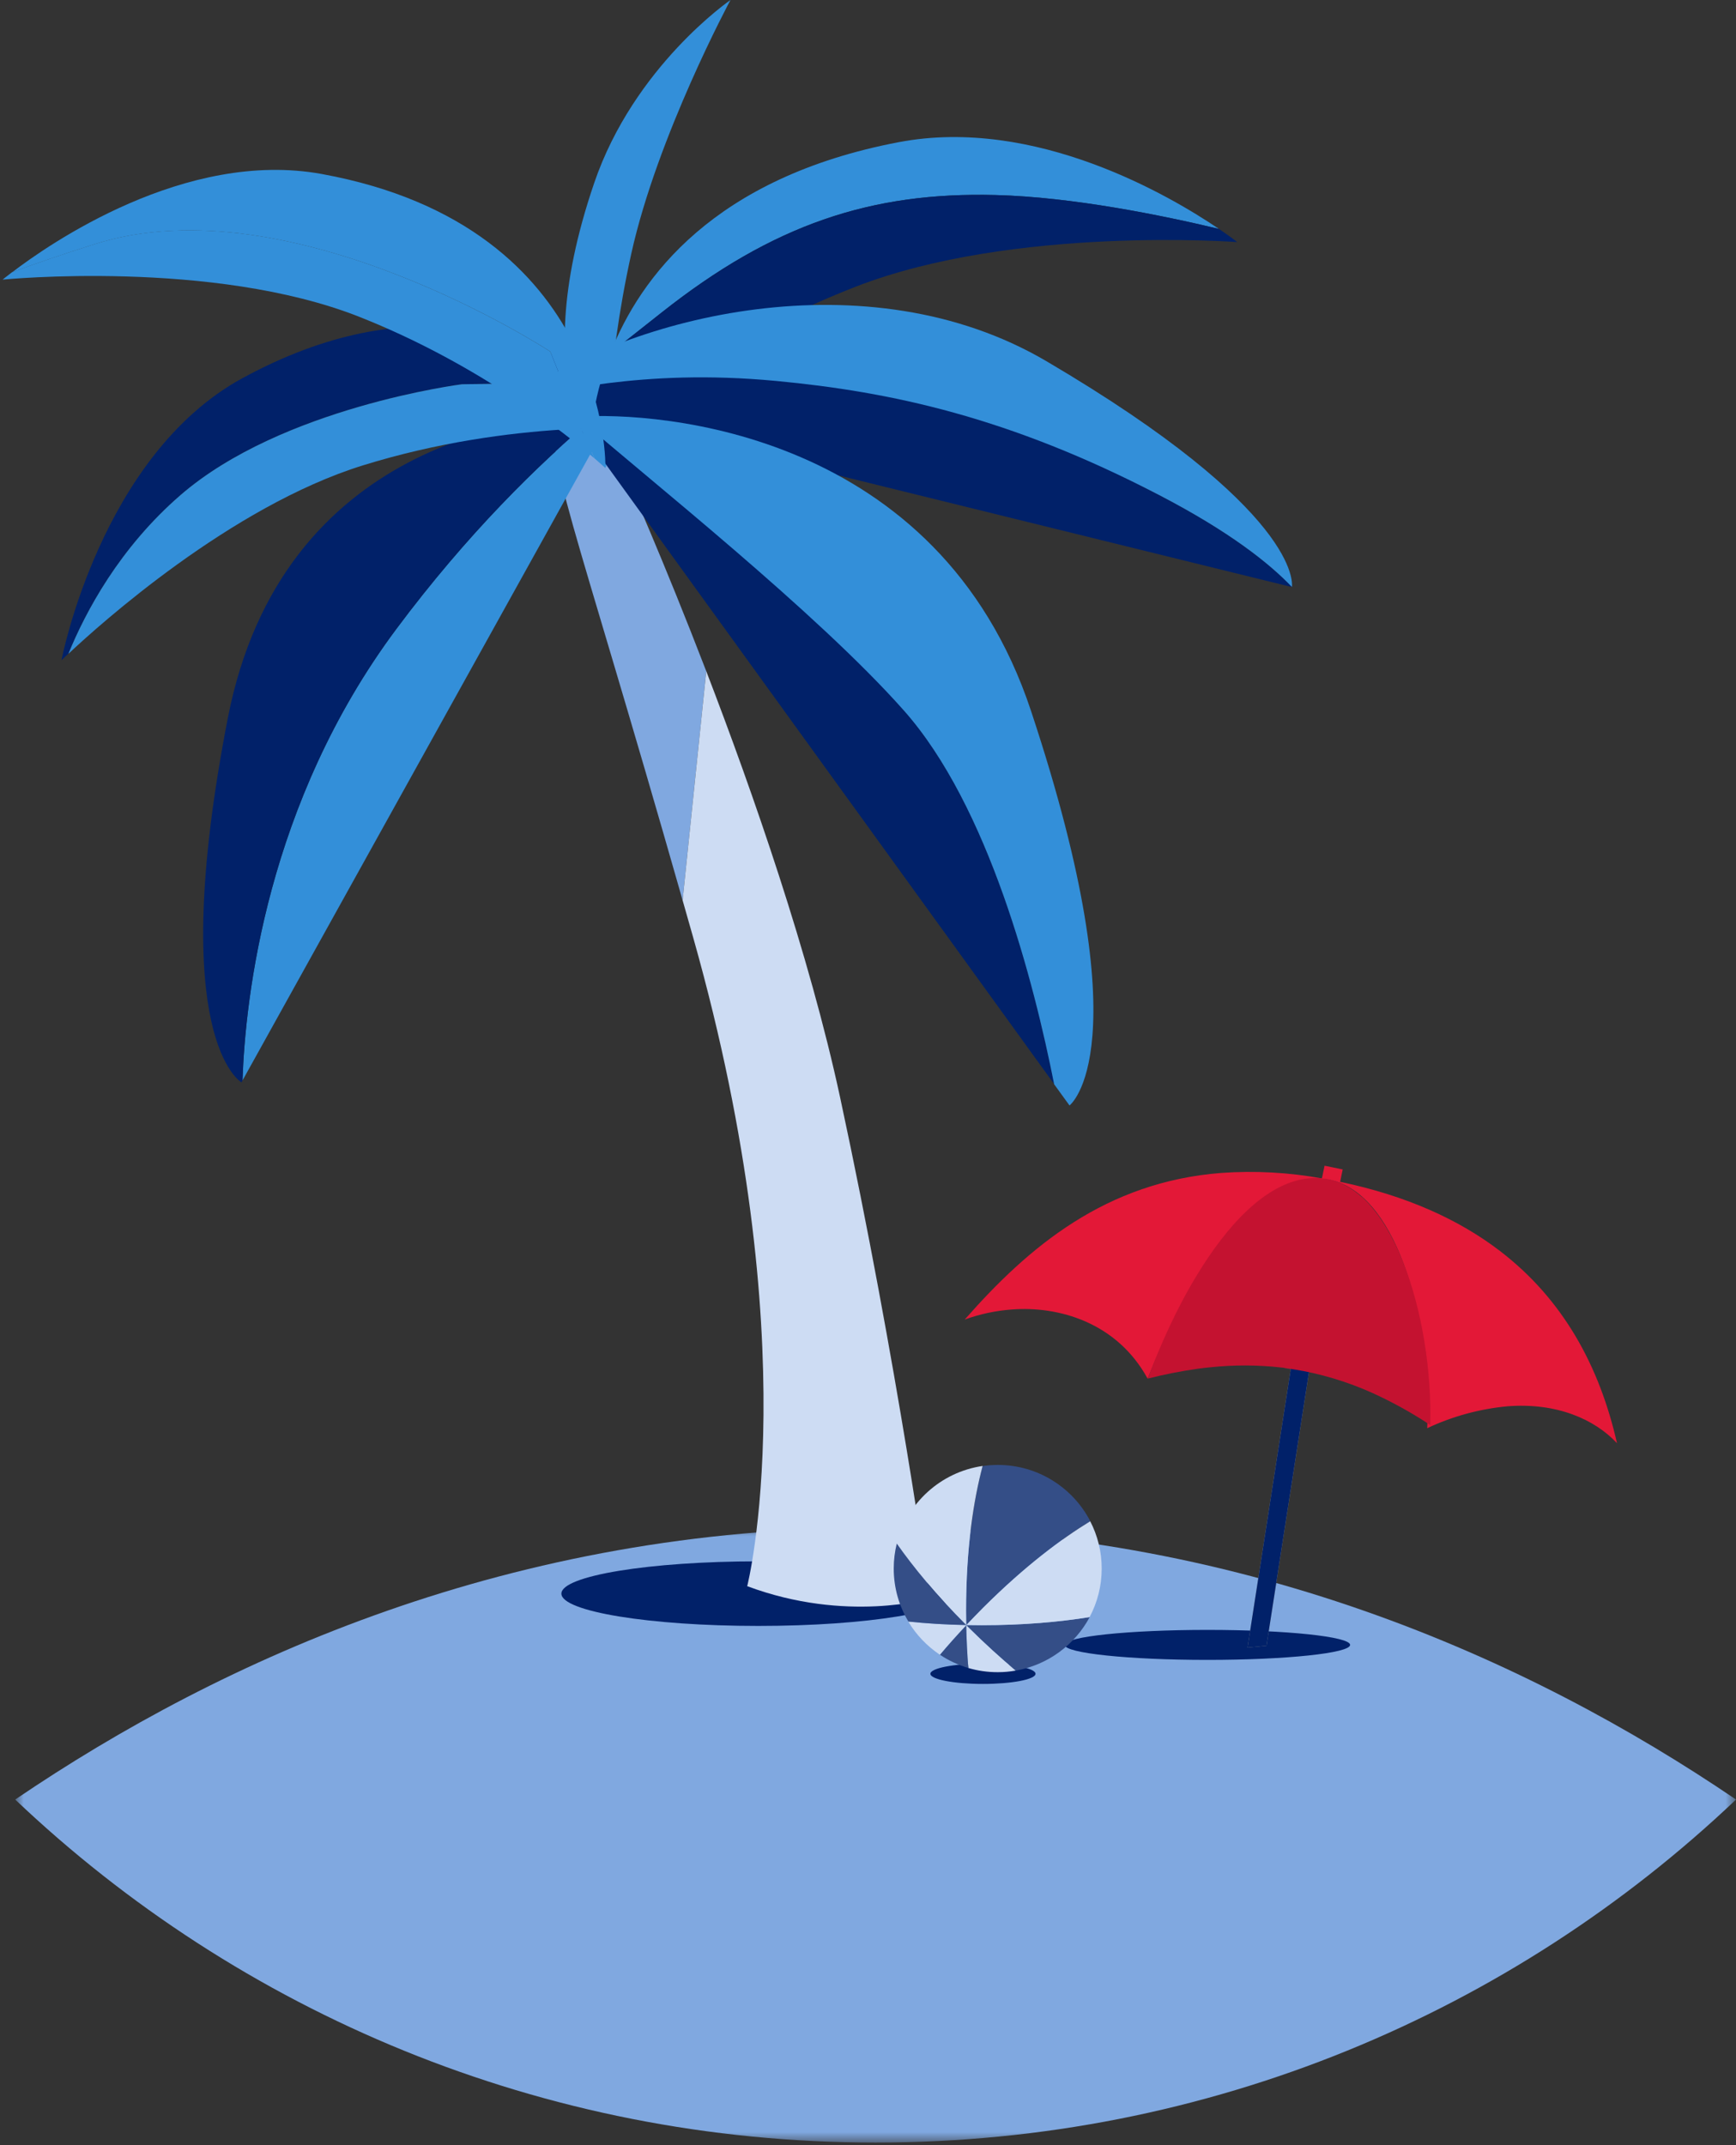 <?xml version="1.0" encoding="UTF-8"?>
<svg width="102px" height="126px" viewBox="0 0 102 126" version="1.1" xmlns="http://www.w3.org/2000/svg" xmlns:xlink="http://www.w3.org/1999/xlink">
    <rect x="0" y="0" width="102" height="126" fill="#333333" stroke="none"/>
    <title>Group 75</title>
    <defs>
        <polygon id="path-1" points="0 0 101.107 0 101.107 36.116 0 36.116"></polygon>
        <polygon id="path-3" points="0.153 0.152 0.459 0.152 0.459 0.457 0.153 0.457"></polygon>
    </defs>
    <g id="1/6/22" stroke="none" stroke-width="1" fill="none" fill-rule="evenodd">
        <g id="5-financial-decisions-that-could-affect-your-taxes-mobile" transform="translate(-137, -4174)">
            <g id="Group" transform="translate(23.5, 4174)">
                <g id="Group-75" transform="translate(113.5, 0)">
                    <g id="Group-3" transform="translate(0.893, 89.732)">
                        <mask id="mask-2" fill="white">
                            <use xlink:href="#path-1"></use>
                        </mask>
                        <g id="Clip-2"></g>
                        <path d="M50.554,0 C29.244,0 12.192,7.687 0,15.968 C13.15,28.452 30.953,36.116 50.554,36.116 C70.155,36.116 87.958,28.452 101.108,15.968 C88.916,7.687 71.864,0 50.554,0" id="Fill-1" fill="#80A8E0" mask="url(#mask-2)"></path>
                    </g>
                    <path d="M44.553,91.708 C50.942,91.708 56.121,92.557 56.121,93.605 C56.121,94.652 50.942,95.502 44.553,95.502 C38.164,95.502 32.985,94.652 32.985,93.605 C32.985,92.557 38.164,91.708 44.553,91.708" id="Fill-4" fill="#012169"></path>
                    <path d="M70.941,95.735 C75.572,95.735 79.327,96.129 79.327,96.616 C79.327,97.102 75.572,97.497 70.941,97.497 C66.31,97.497 62.555,97.102 62.555,96.616 C62.555,96.129 66.31,95.735 70.941,95.735" id="Fill-6" fill="#012169"></path>
                    <path d="M57.754,97.716 C59.46,97.716 60.843,97.983 60.843,98.313 C60.843,98.642 59.46,98.909 57.754,98.909 C56.048,98.909 54.666,98.642 54.666,98.313 C54.666,97.983 56.048,97.716 57.754,97.716" id="Fill-8" fill="#012169"></path>
                    <path d="M36.892,28.215 L34.272,23.312 C34.272,23.312 33.809,22.283 32.835,24.464 C31.89,26.58 33.593,30.024 40.107,52.88 L41.497,39.425 C38.961,32.839 36.892,28.215 36.892,28.215" id="Fill-10" fill="#80A8E0"></path>
                    <path d="M49.359,64.448 C47.548,56.045 44.248,46.574 41.497,39.425 L40.107,52.88 C40.313,53.598 40.519,54.329 40.734,55.085 C47.51,79.045 43.903,93.167 43.903,93.167 C49.747,95.348 54.618,93.894 54.618,93.894 C54.618,93.894 52.766,80.28 49.359,64.448" id="Fill-12" fill="#CDDCF3"></path>
                    <path d="M35.615,27.437 C35.615,27.437 30.645,23.242 34.913,10.747 C37.257,3.882 42.92,0 42.92,0 C42.92,0 38.628,7.97 37.094,14.891 C35.559,21.812 35.615,27.437 35.615,27.437" id="Fill-14" fill="#338FD9"></path>
                    <path d="M35.063,24.384 C31.596,27.293 27.431,31.39 23.294,36.936 C15.671,47.157 14.417,58.599 14.248,63.464 L35.952,24.394 C35.952,24.394 35.629,24.375 35.063,24.384" id="Fill-16" fill="#338FD9"></path>
                    <path d="M35.063,24.384 C31.282,24.454 16.569,25.783 13.383,42.193 C9.714,61.064 14.188,63.576 14.188,63.576 L14.248,63.464 C14.412,58.594 15.671,47.157 23.294,36.936 C27.43,31.394 31.595,27.293 35.063,24.384" id="Fill-18" fill="#012169"></path>
                    <path d="M10.598,29.082 C16.56,23.909 27.141,22.567 27.141,22.567 L35.133,22.441 C31.385,19.756 24.225,16.788 14.262,22.203 C5.914,26.738 3.612,38.781 3.612,38.781 C3.612,38.781 3.752,38.641 4.014,38.399 C5.034,35.915 7.018,32.187 10.598,29.082" id="Fill-20" fill="#012169"></path>
                    <path d="M35.133,22.446 L27.14,22.571 C27.14,22.571 16.56,23.914 10.598,29.087 C7.018,32.191 5.034,35.919 4.018,38.404 C5.839,36.693 13.551,29.754 21.309,27.339 C30.187,24.58 38.128,25.191 38.128,25.191 C38.128,25.191 37.099,23.853 35.133,22.446" id="Fill-22" fill="#338FD9"></path>
                    <path d="M58.498,11.456 C63.014,11.572 68.269,12.644 71.619,13.446 C68.793,11.53 60.842,6.823 52.803,8.351 C41.937,10.421 37.599,16.312 35.863,20.735 C36.668,20.096 37.66,19.314 38.877,18.354 C45.415,13.18 51.184,11.265 58.498,11.456" id="Fill-24" fill="#338FD9"></path>
                    <path d="M58.498,11.456 C51.188,11.265 45.419,13.18 38.877,18.354 C37.66,19.314 36.673,20.096 35.863,20.735 C34.688,23.727 34.707,26.048 34.707,26.048 C34.707,26.048 40.982,20.456 50.267,16.844 C59.551,13.232 72.7,14.22 72.7,14.22 C72.7,14.22 72.312,13.917 71.619,13.445 C68.265,12.644 63.014,11.572 58.498,11.456" id="Fill-26" fill="#012169"></path>
                    <path d="M34.211,25.354 L32.334,20.651 C32.334,20.651 17.135,10.686 5.595,14.326 C3.592,14.96 1.987,15.51 0.705,15.991 C0.35,16.261 0.153,16.424 0.153,16.424 C0.153,16.424 12.498,15.198 21.136,18.619 C28.095,21.374 33.2,25.442 34.927,26.924 L34.211,25.354 Z" id="Fill-28" fill="#338FD9"></path>
                    <path d="M68.115,29.082 C59.266,24.482 52.724,21.994 45.995,21.802 C43.407,21.728 40.903,21.853 38.802,22.035 C36.953,23.429 35.948,24.646 35.948,24.646 L75.911,34.484 L75.911,34.479 C74.601,33.105 72.27,31.24 68.115,29.082" id="Fill-30" fill="#012169"></path>
                    <path d="M35.9,25.172 C34.838,25.242 34.211,25.354 34.211,25.354 L61.942,63.684 C60.754,57.671 58.095,47.343 53.112,41.727 C47.932,35.892 40.056,28.812 35.9,25.172" id="Fill-32" fill="#012169"></path>
                    <path d="M60.576,41.75 C55.143,25.377 38.816,24.147 33.893,24.478 C38.048,28.113 47.927,35.897 53.107,41.731 C58.091,47.348 60.749,57.676 61.938,63.688 L62.84,64.932 C62.841,64.928 67.188,61.656 60.576,41.75" id="Fill-34" fill="#338FD9"></path>
                    <path d="M45.606,22.376 C52.312,23.01 59.265,24.482 68.115,29.082 C72.27,31.24 74.6,33.104 75.906,34.475 C75.934,34.293 76.425,30.001 61.483,21.215 C50.987,15.044 36.953,18.545 30.411,23.331 C32.512,23.154 37.529,21.611 45.606,22.376" id="Fill-36" fill="#338FD9"></path>
                    <path d="M32.334,20.651 L34.211,25.354 L34.932,26.924 C35.348,27.283 35.573,27.493 35.573,27.493 C35.573,27.493 35.929,13.329 18.909,10.221 C10.888,8.753 2.839,14.364 0.71,15.995 C1.992,15.515 3.597,14.965 5.6,14.331 C17.135,10.691 32.334,20.651 32.334,20.651" id="Fill-38" fill="#338FD9"></path>
                    <path d="M76.889,73.643 C77.039,73.774 77.193,73.904 77.353,74.03 L77.404,74.072 C77.554,74.193 77.708,74.319 77.867,74.44 L74.414,96.663 L73.3,96.774 L76.889,73.643 Z M77.353,74.03 C77.198,73.904 77.043,73.774 76.894,73.643 L77.544,69.374 C77.891,69.486 78.368,68.549 78.71,68.694 L77.867,74.44 C77.708,74.319 77.554,74.198 77.404,74.072 L77.353,74.03 Z" id="Fill-40" fill="#919191"></path>
                    <path d="M75.461,80.355 C75.7,80.388 75.93,80.42 76.163,80.457 C75.934,80.42 75.695,80.383 75.461,80.355" id="Fill-42" fill="#FFFFFF"></path>
                    <path d="M75.461,80.355 C75.7,80.388 75.93,80.42 76.163,80.457 C75.934,80.42 75.695,80.383 75.461,80.355" id="Fill-44" fill="#111422"></path>
                    <path d="M76.889,73.643 C77.039,73.774 77.193,73.904 77.353,74.03 L77.404,74.072 C77.554,74.193 77.708,74.319 77.867,74.44 L74.414,96.663 L73.3,96.774 L76.889,73.643 Z M77.353,74.03 C77.198,73.904 77.043,73.774 76.894,73.643 L77.544,69.374 C77.891,69.486 78.368,68.549 78.71,68.694 L77.867,74.44 C77.708,74.319 77.554,74.198 77.404,74.072 L77.353,74.03 Z" id="Fill-46" fill="#012169"></path>
                    <path d="M56.682,77.507 C60.445,73.224 64.97,69.421 71.76,68.894 C73.735,68.754 75.723,68.861 77.67,69.216 L77.825,68.47 L78.891,68.689 L78.742,69.416 C82.635,70.232 85.719,71.63 88.134,73.48 C91.873,76.346 93.988,80.28 95.008,84.768 C93.684,83.356 91.461,82.377 88.569,82.601 C86.935,82.755 85.34,83.189 83.857,83.887 C84.02,80.76 83.543,77.088 82.462,74.203 C81.474,71.569 79.977,69.593 77.998,69.276 C77.679,69.225 77.361,69.211 77.039,69.239 C72.944,69.556 69.354,76.094 67.431,80.979 C65.62,77.661 62.181,76.705 59.453,76.915 C58.508,76.985 57.577,77.181 56.682,77.507" id="Fill-48" fill="#E31837"></path>
                    <path d="M82.411,74.053 C83.562,76.911 84.123,80.569 84.034,83.701 C83.141,83.109 82.209,82.578 81.25,82.107 C79.762,81.371 78.18,80.839 76.547,80.523 L76.547,80.527 C76.426,80.504 76.299,80.481 76.173,80.457 C75.939,80.42 75.705,80.382 75.471,80.354 L75.471,80.345 C75.405,80.336 75.34,80.326 75.274,80.322 C73.898,80.168 72.509,80.164 71.133,80.308 L71.124,80.308 C70.885,80.331 70.646,80.359 70.407,80.392 C70.103,79.683 70.098,79.683 70.407,80.392 C69.41,80.532 68.419,80.723 67.445,80.974 C67.984,79.497 68.615,78.057 69.336,76.659 C69.626,76.099 69.935,75.549 70.258,75.009 L70.262,74.999 L70.267,74.995 L70.272,74.985 L70.277,74.976 C72.083,71.979 74.352,69.504 76.819,69.22 L76.823,69.22 L76.879,69.215 C77.197,69.183 77.521,69.187 77.839,69.229 C78.25,69.285 78.648,69.411 79.018,69.602 C79.406,69.803 79.762,70.054 80.08,70.353 C81.011,71.224 81.794,72.524 82.411,74.053 M77.829,69.234 C77.511,69.192 77.188,69.187 76.87,69.22 C78.054,69.09 79.233,69.509 80.066,70.357 C79.748,70.059 79.392,69.807 79.004,69.607 C78.64,69.416 78.237,69.29 77.829,69.234" id="Fill-50" fill="#C41230"></path>
                    <path d="M56.781,95.451 C56.776,95.455 56.776,95.455 56.771,95.46 C56.813,95.502 56.851,95.544 56.893,95.581 C57.861,96.546 58.792,97.389 59.677,98.126 C61.563,97.799 63.154,96.611 64.025,94.984 C62.27,95.264 60.159,95.46 57.674,95.46 C57.37,95.46 57.071,95.455 56.781,95.451" id="Fill-52" fill="#344E87"></path>
                    <path d="M56.771,95.451 L56.78,95.451 C57.104,95.11 57.436,94.765 57.787,94.416 C60.234,91.978 62.368,90.389 64.062,89.354 C63.046,87.388 60.992,86.045 58.625,86.045 C58.325,86.045 58.025,86.069 57.735,86.111 C57.216,88.068 56.762,90.855 56.762,94.621 C56.767,94.901 56.767,95.176 56.771,95.451" id="Fill-54" fill="#344E87"></path>
                    <path d="M56.781,95.451 C57.071,95.455 57.366,95.46 57.67,95.46 C60.154,95.46 62.265,95.264 64.02,94.984 C64.474,94.131 64.731,93.162 64.731,92.132 C64.731,91.13 64.488,90.189 64.057,89.354 C62.363,90.389 60.23,91.978 57.782,94.416 C57.435,94.765 57.104,95.11 56.781,95.451" id="Fill-56" fill="#CDDCF3"></path>
                    <path d="M56.771,95.451 L56.771,95.46 C56.776,95.455 56.776,95.455 56.78,95.451 L56.771,95.451 Z" id="Fill-58" fill="#80B9E7"></path>
                    <path d="M56.762,95.451 C56.767,95.455 56.767,95.455 56.772,95.46 L56.772,95.451 L56.762,95.451 Z" id="Fill-60" fill="#80B9E7"></path>
                    <g id="Group-64" transform="translate(0, 125.39)">
                        <mask id="mask-4" fill="white">
                            <use xlink:href="#path-3"></use>
                        </mask>
                        <g id="Clip-63"></g>
                        <path d="" id="Fill-62" fill="#80B9E7" mask="url(#mask-4)"></path>
                    </g>
                    <path d="M59.678,98.126 C58.798,97.389 57.866,96.546 56.893,95.581 C56.851,95.539 56.814,95.497 56.771,95.46 C56.786,96.35 56.833,97.185 56.893,97.972 C57.441,98.135 58.021,98.219 58.625,98.219 C58.985,98.219 59.336,98.186 59.678,98.126" id="Fill-65" fill="#CDDCF3"></path>
                    <path d="M55.227,97.194 C55.733,97.534 56.294,97.795 56.893,97.972 C56.832,97.185 56.79,96.35 56.771,95.46 C56.209,96.057 55.695,96.635 55.227,97.194" id="Fill-67" fill="#344E87"></path>
                    <path d="M56.771,95.451 C56.766,95.176 56.762,94.901 56.762,94.617 C56.762,90.85 57.216,88.063 57.735,86.106 C55.269,86.465 53.28,88.287 52.69,90.664 C53.669,92.057 54.988,93.67 56.766,95.451 C56.767,95.451 56.771,95.451 56.771,95.451" id="Fill-69" fill="#CDDCF3"></path>
                    <path d="M56.771,95.46 C56.766,95.455 56.766,95.455 56.762,95.451 C55.517,95.428 54.39,95.353 53.364,95.245 C53.833,96.024 54.469,96.69 55.222,97.194 C55.695,96.635 56.21,96.057 56.771,95.46" id="Fill-71" fill="#CDDCF3"></path>
                    <path d="M52.691,90.664 C52.574,91.135 52.512,91.624 52.512,92.132 C52.512,93.27 52.826,94.332 53.374,95.245 C54.394,95.353 55.526,95.427 56.771,95.451 C54.988,93.666 53.669,92.053 52.691,90.664" id="Fill-73" fill="#344E87"></path>
                </g>
            </g>
        </g>
    </g>
</svg>